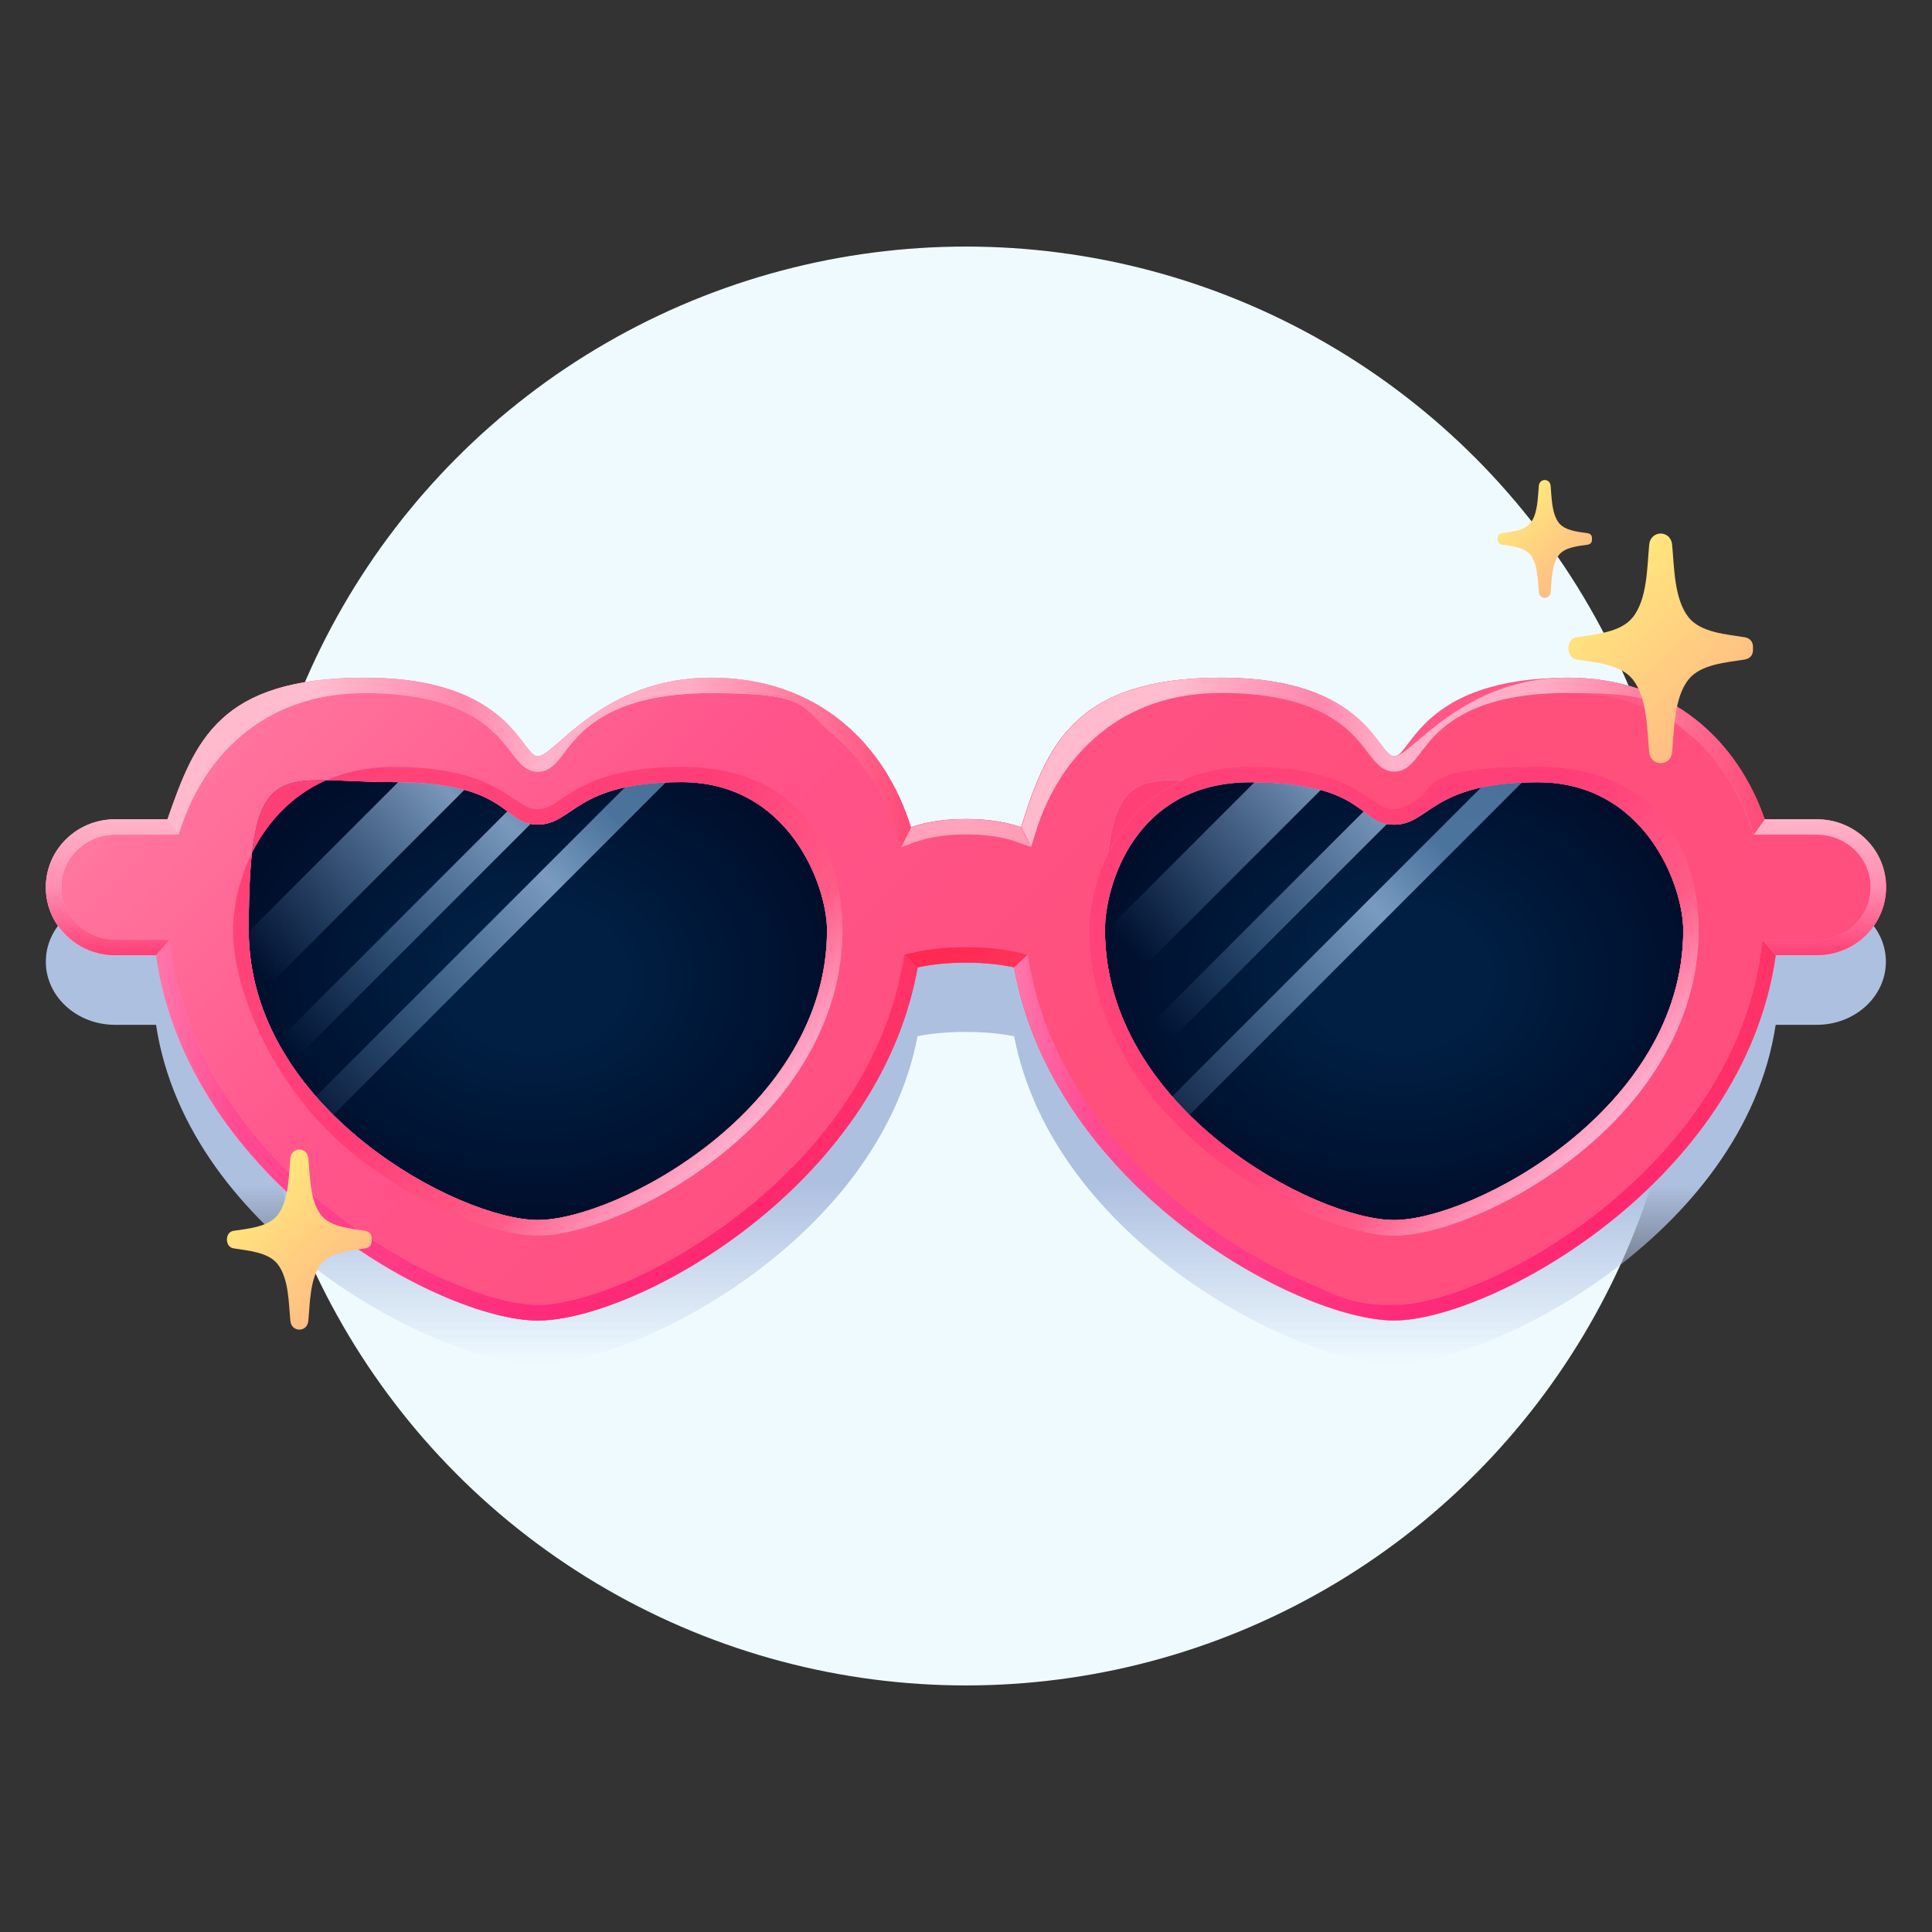 <?xml version="1.0" encoding="UTF-8"?>
<svg id="_レイヤー_2" xmlns="http://www.w3.org/2000/svg" version="1.1" xmlns:xlink="http://www.w3.org/1999/xlink" viewBox="0 0 1248.2 1248.2">
  <rect x="0" y="0" width="1248.2" height="1248.2" fill="#333333" stroke="none"/>
  <!-- Generator: Adobe Illustrator 29.8.3, SVG Export Plug-In . SVG Version: 2.1.1 Build 3)  -->
  <defs>
    <style>
      .st0 {
        fill: url(#_名称未設定グラデーション_18);
      }

      .st1 {
        fill: url(#_名称未設定グラデーション_5);
      }

      .st2 {
        fill: url(#_名称未設定グラデーション_13);
      }

      .st3 {
        fill: url(#_名称未設定グラデーション_6);
      }

      .st4 {
        fill: url(#_名称未設定グラデーション_2);
      }

      .st5 {
        fill: url(#_名称未設定グラデーション_11);
      }

      .st6 {
        fill: url(#_名称未設定グラデーション_14);
      }

      .st7 {
        fill: url(#_名称未設定グラデーション_15);
      }

      .st8 {
        fill: url(#_名称未設定グラデーション);
      }

      .st9 {
        fill: url(#_名称未設定グラデーション_12);
      }

      .st10 {
        fill: url(#_名称未設定グラデーション_8);
      }

      .st11 {
        fill: url(#_名称未設定グラデーション_4);
      }

      .st12 {
        fill: url(#_名称未設定グラデーション_3);
      }

      .st13 {
        fill: url(#_名称未設定グラデーション_23);
      }

      .st14 {
        fill: #effaff;
      }

      .st15 {
        fill: url(#_名称未設定グラデーション_22);
      }

      .st16 {
        fill: url(#_名称未設定グラデーション_24);
      }

      .st17 {
        fill: url(#_名称未設定グラデーション_10);
      }

      .st18 {
        fill: url(#_名称未設定グラデーション_20);
      }

      .st19 {
        fill: url(#_名称未設定グラデーション_25);
      }

      .st20 {
        fill: url(#_名称未設定グラデーション_7);
      }

      .st21 {
        fill: url(#_名称未設定グラデーション_9);
      }

      .st22 {
        fill: url(#_名称未設定グラデーション_21);
      }

      .st23 {
        fill: url(#_名称未設定グラデーション_17);
      }

      .st24 {
        fill: url(#_名称未設定グラデーション_16);
      }

      .st25 {
        fill: url(#_名称未設定グラデーション_19);
      }
    </style>
    <linearGradient id="_名称未設定グラデーション" data-name="名称未設定グラデーション" x1="624.1" y1="755.2" x2="624.1" y2="369.5" gradientTransform="translate(0 1250.6) scale(1 -1)" gradientUnits="userSpaceOnUse">
      <stop offset=".7" stop-color="#aec0e0"/>
      <stop offset="1" stop-color="#aec0e0" stop-opacity="0"/>
    </linearGradient>
    <radialGradient id="_名称未設定グラデーション_2" data-name="名称未設定グラデーション 2" cx="345.2" cy="592.3" fx="345.2" fy="592.3" r="196.6" gradientTransform="translate(0 1105.2) scale(1 -.8)" gradientUnits="userSpaceOnUse">
      <stop offset=".3" stop-color="#001f42"/>
      <stop offset="1" stop-color="#000e2b"/>
    </radialGradient>
    <radialGradient id="_名称未設定グラデーション_3" data-name="名称未設定グラデーション 3" cx="168.4" cy="592.3" fx="168.4" fy="592.3" r="196.6" gradientTransform="translate(1071.4 1105.2) rotate(-180) scale(1 .8)" gradientUnits="userSpaceOnUse">
      <stop offset=".3" stop-color="#001f42"/>
      <stop offset="1" stop-color="#000e2b"/>
    </radialGradient>
    <linearGradient id="_名称未設定グラデーション_4" data-name="名称未設定グラデーション 4" x1="315.6" y1="781.3" x2="160.5" y2="626.2" gradientTransform="translate(-393.6 896.9) rotate(47.4) scale(1 -1) skewX(-4.9)" gradientUnits="userSpaceOnUse">
      <stop offset="0" stop-color="#7db0e0" stop-opacity=".6"/>
      <stop offset=".2" stop-color="#aed0f6" stop-opacity=".7"/>
      <stop offset="1" stop-color="#7db0e0" stop-opacity="0"/>
    </linearGradient>
    <linearGradient id="_名称未設定グラデーション_5" data-name="名称未設定グラデーション 5" x1="580.3" y1="486.5" x2="425.2" y2="331.4" gradientTransform="translate(-468.5 560.8) rotate(23) scale(.9 -.6) skewX(34.8)" gradientUnits="userSpaceOnUse">
      <stop offset="0" stop-color="#7db0e0" stop-opacity=".6"/>
      <stop offset=".2" stop-color="#aed0f6" stop-opacity=".7"/>
      <stop offset="1" stop-color="#7db0e0" stop-opacity="0"/>
    </linearGradient>
    <linearGradient id="_名称未設定グラデーション_6" data-name="名称未設定グラデーション 6" x1="647.7" y1="437.2" x2="492.6" y2="282.1" gradientTransform="translate(-605.8 534.6) rotate(19.1) scale(1 -.7) skewX(38.2)" gradientUnits="userSpaceOnUse">
      <stop offset="0" stop-color="#7db0e0" stop-opacity=".6"/>
      <stop offset=".2" stop-color="#aed0f6" stop-opacity=".7"/>
      <stop offset="1" stop-color="#7db0e0" stop-opacity="0"/>
    </linearGradient>
    <linearGradient id="_名称未設定グラデーション_7" data-name="名称未設定グラデーション 7" x1="893.5" y1="806.1" x2="738.4" y2="651" gradientTransform="translate(-231.5 505.7) rotate(47.4) scale(1 -1) skewX(-4.9)" gradientUnits="userSpaceOnUse">
      <stop offset="0" stop-color="#7db0e0" stop-opacity=".6"/>
      <stop offset=".2" stop-color="#aed0f6" stop-opacity=".7"/>
      <stop offset="1" stop-color="#7db0e0" stop-opacity="0"/>
    </linearGradient>
    <linearGradient id="_名称未設定グラデーション_8" data-name="名称未設定グラデーション 8" x1="1392.9" y1="157.5" x2="1237.8" y2="2.4" gradientTransform="translate(-306.5 169.6) rotate(23) scale(.9 -.6) skewX(34.8)" gradientUnits="userSpaceOnUse">
      <stop offset="0" stop-color="#7db0e0" stop-opacity=".6"/>
      <stop offset=".2" stop-color="#aed0f6" stop-opacity=".7"/>
      <stop offset="1" stop-color="#7db0e0" stop-opacity="0"/>
    </linearGradient>
    <linearGradient id="_名称未設定グラデーション_9" data-name="名称未設定グラデーション 9" x1="1414.4" y1="66.3" x2="1259.3" y2="-88.8" gradientTransform="translate(-443.7 143.4) rotate(19.1) scale(1 -.7) skewX(38.2)" gradientUnits="userSpaceOnUse">
      <stop offset="0" stop-color="#7db0e0" stop-opacity=".6"/>
      <stop offset=".2" stop-color="#aed0f6" stop-opacity=".7"/>
      <stop offset="1" stop-color="#7db0e0" stop-opacity="0"/>
    </linearGradient>
    <linearGradient id="_名称未設定グラデーション_10" data-name="名称未設定グラデーション 10" x1="312" y1="977.7" x2="936.1" y2="353.7" gradientTransform="translate(0 1250.6) scale(1 -1)" gradientUnits="userSpaceOnUse">
      <stop offset="0" stop-color="#ff789f"/>
      <stop offset=".3" stop-color="#ff548b"/>
      <stop offset=".7" stop-color="#ff4f7a"/>
      <stop offset="1" stop-color="#ff4f80"/>
    </linearGradient>
    <linearGradient id="_名称未設定グラデーション_11" data-name="名称未設定グラデーション 11" x1="312" y1="977.7" x2="936.1" y2="353.7" gradientTransform="translate(0 1250.6) scale(1 -1)" gradientUnits="userSpaceOnUse">
      <stop offset="0" stop-color="#ffc4d4"/>
      <stop offset=".1" stop-color="#ff82aa"/>
      <stop offset=".3" stop-color="#ffbbd1"/>
      <stop offset=".4" stop-color="#ff5286"/>
      <stop offset=".8" stop-color="#ff5c87"/>
      <stop offset="1" stop-color="#ffb0cf"/>
    </linearGradient>
    <linearGradient id="_名称未設定グラデーション_12" data-name="名称未設定グラデーション 12" x1="604.2" y1="653.8" x2="644" y2="613.9" gradientTransform="translate(0 1250.6) scale(1 -1)" gradientUnits="userSpaceOnUse">
      <stop offset="0" stop-color="#ff2852"/>
      <stop offset=".5" stop-color="#ff2b53"/>
      <stop offset="1" stop-color="#ff335b"/>
    </linearGradient>
    <linearGradient id="_名称未設定グラデーション_13" data-name="名称未設定グラデーション 13" x1="108.2" y1="758" x2="588.5" y2="758" gradientTransform="translate(0 1250.6) scale(1 -1)" gradientUnits="userSpaceOnUse">
      <stop offset="0" stop-color="#ffb9cc"/>
      <stop offset=".2" stop-color="#ffbdcf"/>
      <stop offset=".4" stop-color="#ff86ad"/>
      <stop offset=".5" stop-color="#ffb2cb"/>
      <stop offset=".7" stop-color="#ffadc5"/>
      <stop offset="1" stop-color="#ff4977"/>
    </linearGradient>
    <linearGradient id="_名称未設定グラデーション_14" data-name="名称未設定グラデーション 14" x1="72.4" y1="721.3" x2="72.4" y2="633.5" gradientTransform="translate(0 1250.6) scale(1 -1)" gradientUnits="userSpaceOnUse">
      <stop offset="0" stop-color="#ffb4ca"/>
      <stop offset=".5" stop-color="#ff8db1"/>
      <stop offset="1" stop-color="#ff3f76"/>
    </linearGradient>
    <linearGradient id="_名称未設定グラデーション_15" data-name="名称未設定グラデーション 15" x1="653.1" y1="721.3" x2="653.1" y2="633.5" gradientTransform="translate(1828.9 1250.6) rotate(-180)" gradientUnits="userSpaceOnUse">
      <stop offset="0" stop-color="#ffb4ca"/>
      <stop offset=".5" stop-color="#ff8db1"/>
      <stop offset="1" stop-color="#ff3f76"/>
    </linearGradient>
    <linearGradient id="_名称未設定グラデーション_16" data-name="名称未設定グラデーション 16" x1="100.9" y1="520.5" x2="592.9" y2="520.5" gradientTransform="translate(0 1250.6) scale(1 -1)" gradientUnits="userSpaceOnUse">
      <stop offset="0" stop-color="#f7a"/>
      <stop offset=".1" stop-color="#ff4b92"/>
      <stop offset=".5" stop-color="#ff2b7b"/>
      <stop offset=".8" stop-color="#ff286e"/>
      <stop offset="1" stop-color="#ff3466"/>
    </linearGradient>
    <linearGradient id="_名称未設定グラデーション_17" data-name="名称未設定グラデーション 17" x1="773.7" y1="765" x2="1027.7" y2="511" gradientTransform="translate(0 1250.6) scale(1 -1)" gradientUnits="userSpaceOnUse">
      <stop offset="0" stop-color="#ff4076"/>
      <stop offset=".2" stop-color="#ff4479"/>
      <stop offset=".5" stop-color="#ff3d77"/>
      <stop offset=".8" stop-color="#ff5c87"/>
      <stop offset="1" stop-color="#ffb0cf"/>
    </linearGradient>
    <linearGradient id="_名称未設定グラデーション_18" data-name="名称未設定グラデーション 18" x1="220.5" y1="765" x2="474.5" y2="511" gradientTransform="translate(0 1250.6) scale(1 -1)" gradientUnits="userSpaceOnUse">
      <stop offset="0" stop-color="#ff4076"/>
      <stop offset=".2" stop-color="#ff4479"/>
      <stop offset=".5" stop-color="#ff3d77"/>
      <stop offset=".8" stop-color="#ff5c87"/>
      <stop offset="1" stop-color="#ffb0cf"/>
    </linearGradient>
    <linearGradient id="_名称未設定グラデーション_19" data-name="名称未設定グラデーション 19" x1="396.9" y1="758" x2="-83.4" y2="758" gradientTransform="translate(1056.6 1250.6) rotate(-180)" gradientUnits="userSpaceOnUse">
      <stop offset="0" stop-color="#ffb9cc"/>
      <stop offset=".2" stop-color="#ffbdcf"/>
      <stop offset=".4" stop-color="#ff86ad"/>
      <stop offset=".5" stop-color="#ffb2cb"/>
      <stop offset=".7" stop-color="#ffadc5"/>
      <stop offset="1" stop-color="#ff4977"/>
    </linearGradient>
    <linearGradient id="_名称未設定グラデーション_20" data-name="名称未設定グラデーション 20" x1="401.3" y1="520.5" x2="-90.8" y2="520.5" gradientTransform="translate(1056.6 1250.6) rotate(-180)" gradientUnits="userSpaceOnUse">
      <stop offset="0" stop-color="#f7a"/>
      <stop offset=".1" stop-color="#ff4b92"/>
      <stop offset=".5" stop-color="#ff2b7b"/>
      <stop offset=".8" stop-color="#ff286e"/>
      <stop offset="1" stop-color="#ff3466"/>
    </linearGradient>
    <linearGradient id="_名称未設定グラデーション_21" data-name="名称未設定グラデーション 21" x1="282.9" y1="765" x2="28.9" y2="511" gradientTransform="translate(1056.6 1250.6) rotate(-180)" gradientUnits="userSpaceOnUse">
      <stop offset="0" stop-color="#ff4076"/>
      <stop offset=".2" stop-color="#ff4479"/>
      <stop offset=".5" stop-color="#ff3d77"/>
      <stop offset=".8" stop-color="#ff5c87"/>
      <stop offset="1" stop-color="#ffb0cf"/>
    </linearGradient>
    <linearGradient id="_名称未設定グラデーション_22" data-name="名称未設定グラデーション 22" x1="582.1" y1="712.4" x2="666.1" y2="712.4" gradientTransform="translate(0 1250.6) scale(1 -1)" gradientUnits="userSpaceOnUse">
      <stop offset="0" stop-color="#ffa0bb"/>
      <stop offset=".5" stop-color="#ffa4bc"/>
      <stop offset="1" stop-color="#ff9bb5"/>
    </linearGradient>
    <linearGradient id="_名称未設定グラデーション_23" data-name="名称未設定グラデーション 23" x1="978.2" y1="922.2" x2="1017.8" y2="882.6" gradientTransform="translate(0 1250.6) scale(1 -1)" gradientUnits="userSpaceOnUse">
      <stop offset="0" stop-color="#ffe67d"/>
      <stop offset="1" stop-color="#ffbd83"/>
    </linearGradient>
    <linearGradient id="_名称未設定グラデーション_24" data-name="名称未設定グラデーション 24" x1="163.1" y1="480.1" x2="223.8" y2="419.5" gradientTransform="translate(0 1250.6) scale(1 -1)" gradientUnits="userSpaceOnUse">
      <stop offset="0" stop-color="#ffe67d"/>
      <stop offset="1" stop-color="#ffbd83"/>
    </linearGradient>
    <linearGradient id="_名称未設定グラデーション_25" data-name="名称未設定グラデーション 25" x1="1034.4" y1="870.4" x2="1111.6" y2="793.2" gradientTransform="translate(0 1250.6) scale(1 -1)" gradientUnits="userSpaceOnUse">
      <stop offset="0" stop-color="#ffe67d"/>
      <stop offset="1" stop-color="#ffbd83"/>
    </linearGradient>
  </defs>
  <g id="_レイヤー_8">
    <circle class="st14" cx="624.1" cy="624.1" r="464.8"/>
  </g>
  <g id="_レイヤー_9">
    <path class="st8" d="M1173.9,580.4h-33.9c-17.5-46.7-59.5-84.9-127.5-84.9s-100.9,47.2-111.8,47.2-17.3-47.2-111.8-47.2-112.8,40.9-129.2,89.7c-7-2.3-18.6-4.9-35.6-4.9s-28.6,2.6-35.6,4.9c-16.4-48.8-58.9-89.7-129.2-89.7s-100.9,47.2-111.8,47.2-17.3-47.2-111.8-47.2-109.9,38.3-127.5,85h-33.9c-24.7,0-44.7,18.2-44.7,40.8h0c0,22.5,20,40.8,44.7,40.8h26.5c20.7,136.4,183.8,219.2,246.6,219.2s220.1-79.8,245.4-211.8c7.1-1.5,17.4-2.8,31.2-2.8s24.1,1.4,31.2,2.8c25.3,132,183.7,211.8,245.4,211.8s226-82.8,246.6-219.2h26.5c24.7,0,44.7-18.2,44.7-40.8h0c0-22.5-20-40.8-44.7-40.8h0ZM347.5,820.9c-50.4,0-186.8-66.3-186.8-173.8s19.4-88.9,94-88.9,69.7,25.4,92.8,25.4,23.7-25.4,92.8-25.4,94,61.7,94,88.9c0,107.5-136.4,173.8-186.8,173.8ZM900.7,820.9c-50.4,0-186.8-66.3-186.8-173.8s19.4-88.9,94-88.9,69.7,25.4,92.8,25.4,23.7-25.4,92.8-25.4,94,61.7,94,88.9c0,107.5-136.5,173.8-186.8,173.8Z"/>
  </g>
  <g id="_レイヤー_4">
    <path class="st4" d="M347.5,788.2c-50.4,0-186.8-71.4-186.8-187.2s19.4-95.7,94-95.7,69.7,27.4,92.8,27.4,23.7-27.4,92.8-27.4,94,66.5,94,95.7c0,115.8-136.4,187.2-186.8,187.2Z"/>
    <path class="st12" d="M713.9,601.1c0-29.2,19.4-95.7,94-95.7s69.7,27.4,92.8,27.4,23.7-27.4,92.8-27.4,94,66.5,94,95.7c0,115.8-136.5,187.2-186.8,187.2s-186.8-71.4-186.8-187.2Z"/>
  </g>
  <g id="_レイヤー_5">
    <rect class="st11" x="120" y="548.9" width="201.4" height="33.8" transform="translate(-335.5 321.8) rotate(-45)"/>
    <rect class="st1" x="144.4" y="585.5" width="251" height="16.4" transform="translate(-340.8 364.7) rotate(-45)"/>
    <rect class="st3" x="163.9" y="598.6" width="306.7" height="16.4" transform="translate(-336.2 402.1) rotate(-45)"/>
    <rect class="st20" x="673.3" y="548.9" width="201.4" height="33.8" transform="translate(-173.4 713) rotate(-45)"/>
    <rect class="st10" x="697.6" y="585.5" width="251" height="16.4" transform="translate(-178.7 755.9) rotate(-45)"/>
    <rect class="st21" x="717.1" y="598.6" width="306.7" height="16.4" transform="translate(-174.1 793.2) rotate(-45)"/>
  </g>
  <g id="_レイヤー_2-2">
    <path class="st17" d="M1173.9,529.3h-33.9c-17.5-50.3-59.5-91.5-127.5-91.5s-100.9,50.8-111.8,50.8-17.3-50.8-111.8-50.8-112.8,44-129.2,96.6c-7-2.5-18.6-5.3-35.6-5.3s-28.6,2.8-35.6,5.3c-16.4-52.6-58.9-96.6-129.2-96.6s-100.9,50.8-111.8,50.8-17.3-50.8-111.8-50.8-109.9,41.2-127.5,91.5h-33.9c-24.7,0-44.7,19.7-44.7,43.9h0c0,24.2,20,43.9,44.7,43.9h26.5c20.7,146.8,183.8,236,246.6,236s220.1-86,245.4-228.1c7.1-1.6,17.4-3.1,31.2-3.1s24.1,1.5,31.2,3.1c25.3,142.1,183.7,228.1,245.4,228.1s226-89.2,246.6-236h26.5c24.7,0,44.7-19.6,44.7-43.9h0c0-24.2-20-43.9-44.7-43.9h0ZM347.5,788.2c-50.4,0-186.8-71.4-186.8-187.2s19.4-95.7,94-95.7,69.7,27.4,92.8,27.4,23.7-27.4,92.8-27.4,94,66.5,94,95.7c0,115.8-136.4,187.2-186.8,187.2ZM900.7,788.2c-50.4,0-186.8-71.4-186.8-187.2s19.4-95.7,94-95.7,69.7,27.4,92.8,27.4,23.7-27.4,92.8-27.4,94,66.5,94,95.7c0,115.8-136.5,187.2-186.8,187.2Z"/>
    <path class="st5" d="M1012.5,447.8c29.8,0,55.5,8.3,76.5,24.8,18.6,14.5,32.9,35.3,41.6,60l2.3,6.7h40.9c19.2,0,34.8,15.2,34.8,34s-15.6,34-34.8,34h-35.1l-1.2,8.5c-4.6,32.9-17,64.7-36.9,94.7-17.3,26.2-39.9,50.4-67,71.9-50.3,39.9-105,60.8-132.9,60.8s-34.6-5.3-56.9-14.8c-24.9-10.7-50.3-25.8-73.4-43.8-26.7-20.7-49.1-44.1-66.6-69.5-20-29-33.1-59.9-38.7-91.7l-1.2-6.5-6.4-1.5c-9.7-2.2-21-3.3-33.4-3.3s-23.7,1.1-33.4,3.3l-6.4,1.5-1.2,6.5c-5.7,31.8-18.7,62.7-38.7,91.7-17.5,25.4-40,48.8-66.6,69.5-23.1,18-48.5,33.1-73.4,43.8-22.3,9.6-42.5,14.8-56.9,14.8-28,0-82.6-20.9-132.9-60.8-27.1-21.5-49.6-45.7-67-71.9-19.8-30-32.2-61.9-36.9-94.7l-1.2-8.5h-35.1c-19.2,0-34.8-15.2-34.8-34s15.6-34,34.8-34h40.9l2.3-6.7c8.6-24.7,23-45.5,41.6-60,21-16.4,46.7-24.8,76.5-24.8,65.6,0,84.7,25.2,94.9,38.7,4.7,6.2,9.2,12.1,16.9,12.1s12.2-5.9,16.9-12.1c10.2-13.5,29.3-38.7,95-38.7s57.2,8.9,78.5,26.4c18.8,15.5,33.1,37.3,41.2,63.3l3.1,9.9,9.7-3.5c6-2.2,16.5-4.7,32.2-4.7s26.2,2.6,32.2,4.7l9.7,3.5,3.1-9.9c8.1-26,22.3-47.9,41.2-63.3,21.3-17.5,47.7-26.4,78.5-26.4,65.6,0,84.7,25.2,95,38.7,4.7,6.2,9.2,12.1,16.9,12.1s12.2-5.9,16.9-12.1c10.2-13.5,29.3-38.7,95-38.7M1012.5,437.9c-94.6,0-100.9,50.8-111.8,50.8s-17.3-50.8-111.8-50.8-112.8,44-129.2,96.6c-7-2.5-18.6-5.3-35.6-5.3s-28.6,2.8-35.6,5.3c-16.4-52.6-58.9-96.6-129.2-96.6s-100.9,50.8-111.8,50.8-17.3-50.8-111.8-50.8-109.9,41.2-127.5,91.5h-33.9c-24.7,0-44.7,19.6-44.7,43.9s20,43.9,44.7,43.9h26.5c20.7,146.8,183.8,236,246.6,236s220.1-86,245.4-228.1c7.1-1.6,17.4-3.1,31.2-3.1s24.1,1.5,31.2,3.1c25.3,142.1,183.7,228.1,245.4,228.1s226-89.2,246.6-236h26.5c24.7,0,44.7-19.6,44.7-43.9s-20-43.9-44.7-43.9h-33.9c-17.5-50.3-59.5-91.5-127.5-91.5h0Z"/>
    <path class="st9" d="M655.3,625c-7.1-1.6-17.4-3.1-31.2-3.1s-24.1,1.5-31.2,3.1l-8.6-8.2,6.4-1.5c9.7-2.2,21-3.3,33.4-3.3s23.7,1.1,33.4,3.3l6.4,1.5-8.6,8.2Z"/>
    <path class="st2" d="M588.5,534.5c-16.4-52.6-58.9-96.6-129.2-96.6s-100.9,50.8-111.8,50.8-17.3-50.8-111.8-50.8-109.9,41.2-127.5,91.5l7.1,9.9,2.3-6.7c8.6-24.7,23-45.5,41.6-60,21-16.4,46.7-24.8,76.5-24.8,65.6,0,84.7,25.2,94.9,38.7,4.7,6.2,9.2,12.1,16.9,12.1s12.2-5.9,16.9-12.1c10.2-13.5,29.3-38.7,95-38.7s57.2,8.9,78.5,26.4c18.8,15.5,33.1,37.3,41.2,63.3l3.1,9.9,6.4-12.8h0Z"/>
    <path class="st6" d="M100.9,617.1h-26.5c-24.7,0-44.7-19.6-44.7-43.9s20-43.9,44.7-43.9h33.9l7.1,9.9h-40.9c-19.2,0-34.8,15.2-34.8,34s15.6,34,34.8,34h35.1l-8.6,9.9h0Z"/>
    <path class="st7" d="M1138.7,607.2h35.1c19.2,0,34.8-15.2,34.8-34s-15.6-34-34.8-34h-40.9l7.1-9.9h33.9c24.7,0,44.7,19.6,44.7,43.9s-20,43.9-44.7,43.9h-26.5l-8.6-9.9h0Z"/>
    <path class="st24" d="M100.9,617.1c20.7,146.8,183.8,236,246.6,236s220.1-86,245.4-228.1l-8.6-8.2-1.2,6.5c-5.7,31.8-18.7,62.7-38.7,91.7-17.5,25.4-40,48.8-66.6,69.5-23.1,18-48.5,33.1-73.4,43.8-22.3,9.6-42.5,14.8-56.9,14.8-28,0-82.6-20.9-132.9-60.8-27.1-21.5-49.6-45.7-67-71.9-19.8-30-32.2-61.9-36.9-94.7l-1.2-8.5-8.6,9.9h0Z"/>
    <path class="st23" d="M993.5,495.5c-46.8,0-65.3,12.5-77.5,20.7-6.8,4.6-10,6.6-15.3,6.6s-8.5-2-15.3-6.6c-12.2-8.3-30.7-20.7-77.5-20.7-75.7,0-103.9,64.8-103.9,105.6s27.8,104.4,78.2,144.8c19.6,15.7,41.8,29,64.2,38.6,20.8,8.9,40,13.8,54.3,13.8s33.6-4.9,54.3-13.8c22.4-9.6,44.6-22.9,64.2-38.6,50.5-40.3,78.2-91.8,78.2-144.8s-28.2-105.6-103.9-105.6h0ZM900.7,788.2c-50.4,0-186.8-71.4-186.8-187.2s19.4-95.7,94-95.7,69.7,27.4,92.8,27.4,23.7-27.4,92.8-27.4,94,66.5,94,95.7c0,115.8-136.5,187.2-186.8,187.2Z"/>
    <path class="st0" d="M440.3,495.5c-46.9,0-65.3,12.5-77.6,20.7-6.8,4.6-10,6.6-15.3,6.6s-8.5-2-15.3-6.6c-12.2-8.3-30.7-20.7-77.6-20.7-75.7,0-103.9,64.8-103.9,105.6s27.8,104.4,78.2,144.8c19.6,15.7,41.8,29,64.2,38.6,20.8,8.9,40,13.8,54.4,13.8s33.6-4.9,54.4-13.8c22.4-9.6,44.6-22.9,64.2-38.6,50.5-40.3,78.3-91.8,78.3-144.8s-28.2-105.6-103.9-105.6h0ZM347.5,788.2c-50.4,0-186.8-71.4-186.8-187.2s19.4-95.7,94-95.7,69.7,27.4,92.8,27.4,23.7-27.4,92.8-27.4,94,66.5,94,95.7c0,115.8-136.4,187.2-186.8,187.2Z"/>
    <path class="st25" d="M666.1,547.3l3.1-9.9c8.1-26,22.3-47.9,41.2-63.3,21.3-17.5,47.7-26.4,78.5-26.4,65.6,0,84.7,25.2,95,38.7,4.7,6.2,9.2,12.1,16.9,12.1s12.2-5.9,16.9-12.1c10.2-13.5,29.3-38.7,95-38.7s55.5,8.3,76.5,24.8c18.6,14.5,32.9,35.3,41.6,60l2.3,6.7,7.1-9.9c-17.5-50.3-59.5-91.5-127.5-91.5s-100.9,50.8-111.8,50.8-17.3-50.8-111.8-50.8-112.8,44-129.2,96.6l6.4,12.8h0Z"/>
    <path class="st18" d="M1138.7,607.2l-1.2,8.5c-4.6,32.9-17,64.7-36.9,94.7-17.3,26.2-39.9,50.4-67,71.9-50.3,39.9-105,60.8-132.9,60.8s-34.6-5.3-56.9-14.8c-24.9-10.7-50.3-25.8-73.4-43.8-26.7-20.7-49.1-44.1-66.6-69.5-20-29-33.1-59.9-38.7-91.7l-1.2-6.5-8.6,8.2c25.3,142.1,183.7,228.1,245.4,228.1s226-89.2,246.6-236l-8.6-9.9h0Z"/>
    <path class="st22" d="M703.9,601.1c0,53,27.8,104.4,78.2,144.8,19.6,15.7,41.8,29,64.2,38.6,20.8,8.9,40,13.8,54.3,13.8s33.6-4.9,54.3-13.8c22.4-9.6,44.6-22.9,64.2-38.6,50.5-40.3,78.2-91.8,78.2-144.8s-28.2-105.6-103.9-105.6-65.3,12.5-77.5,20.7c-6.8,4.6-10,6.6-15.3,6.6s-8.5-2-15.3-6.6c-12.2-8.3-30.7-20.7-77.5-20.7-75.7,0-103.9,64.8-103.9,105.6h0ZM713.9,601.1c0-29.2,19.4-95.7,94-95.7s69.7,27.4,92.8,27.4,23.7-27.4,92.8-27.4,94,66.5,94,95.7c0,115.8-136.5,187.2-186.8,187.2s-186.8-71.4-186.8-187.2Z"/>
    <path class="st15" d="M588.5,534.5c7-2.5,18.6-5.3,35.6-5.3s28.6,2.8,35.6,5.3l6.4,12.8-9.7-3.5c-6-2.2-16.5-4.7-32.2-4.7s-26.2,2.6-32.2,4.7l-9.7,3.5,6.4-12.8Z"/>
  </g>
  <g id="_レイヤー_6">
    <path class="st13" d="M1025.8,344.5c-5.9-.9-14.5-1.5-18.6-6.6-4.8-6.1-4.7-16.8-5.4-24.1-.5-4.9-7.1-4.9-7.6,0-.7,7.3-.6,18-5.4,24.1-4.1,5.1-12.7,5.7-18.6,6.6-3.6.6-3.6,6.8,0,7.4,5.9.9,14.5,1.5,18.6,6.6,4.8,6.1,4.7,16.8,5.4,24.1.5,4.9,7.1,4.9,7.6,0,.7-7.3.6-18,5.4-24.1,4.1-5.1,12.7-5.7,18.6-6.6,2.2-.4,2.9-2,2.7-3.7.2-1.7-.5-3.3-2.7-3.7h0Z"/>
    <path class="st16" d="M236,795.2c-9-1.5-22.3-2.3-28.5-10.1-7.4-9.4-7.2-25.7-8.3-36.8-.7-7.5-10.9-7.5-11.6,0-1.1,11.2-.9,27.5-8.3,36.8-6.2,7.8-19.5,8.7-28.5,10.1-5.6.9-5.6,10.4,0,11.3,9,1.5,22.3,2.3,28.5,10.1,7.4,9.4,7.2,25.7,8.3,36.8.7,7.5,10.9,7.5,11.6,0,1.1-11.2.9-27.5,8.3-36.8,6.2-7.8,19.5-8.7,28.5-10.1,3.3-.5,4.5-3.1,4.1-5.6.4-2.5-.8-5.1-4.1-5.6Z"/>
    <path class="st19" d="M1127.2,411.7c-11.5-1.9-28.4-2.9-36.3-12.9-9.4-11.9-9.2-32.7-10.6-46.9-.9-9.6-13.9-9.6-14.8,0-1.4,14.2-1.1,35-10.6,46.9-7.9,10-24.8,11-36.3,12.9-7.1,1.1-7.1,13.2,0,14.4,11.5,1.9,28.4,2.9,36.3,12.9,9.4,11.9,9.2,32.7,10.6,46.9.9,9.6,13.9,9.6,14.8,0,1.4-14.2,1.1-35,10.6-46.9,7.9-10,24.8-11,36.3-12.9,4.2-.7,5.7-3.9,5.3-7.2.4-3.2-1.1-6.5-5.3-7.2Z"/>
  </g>
</svg>